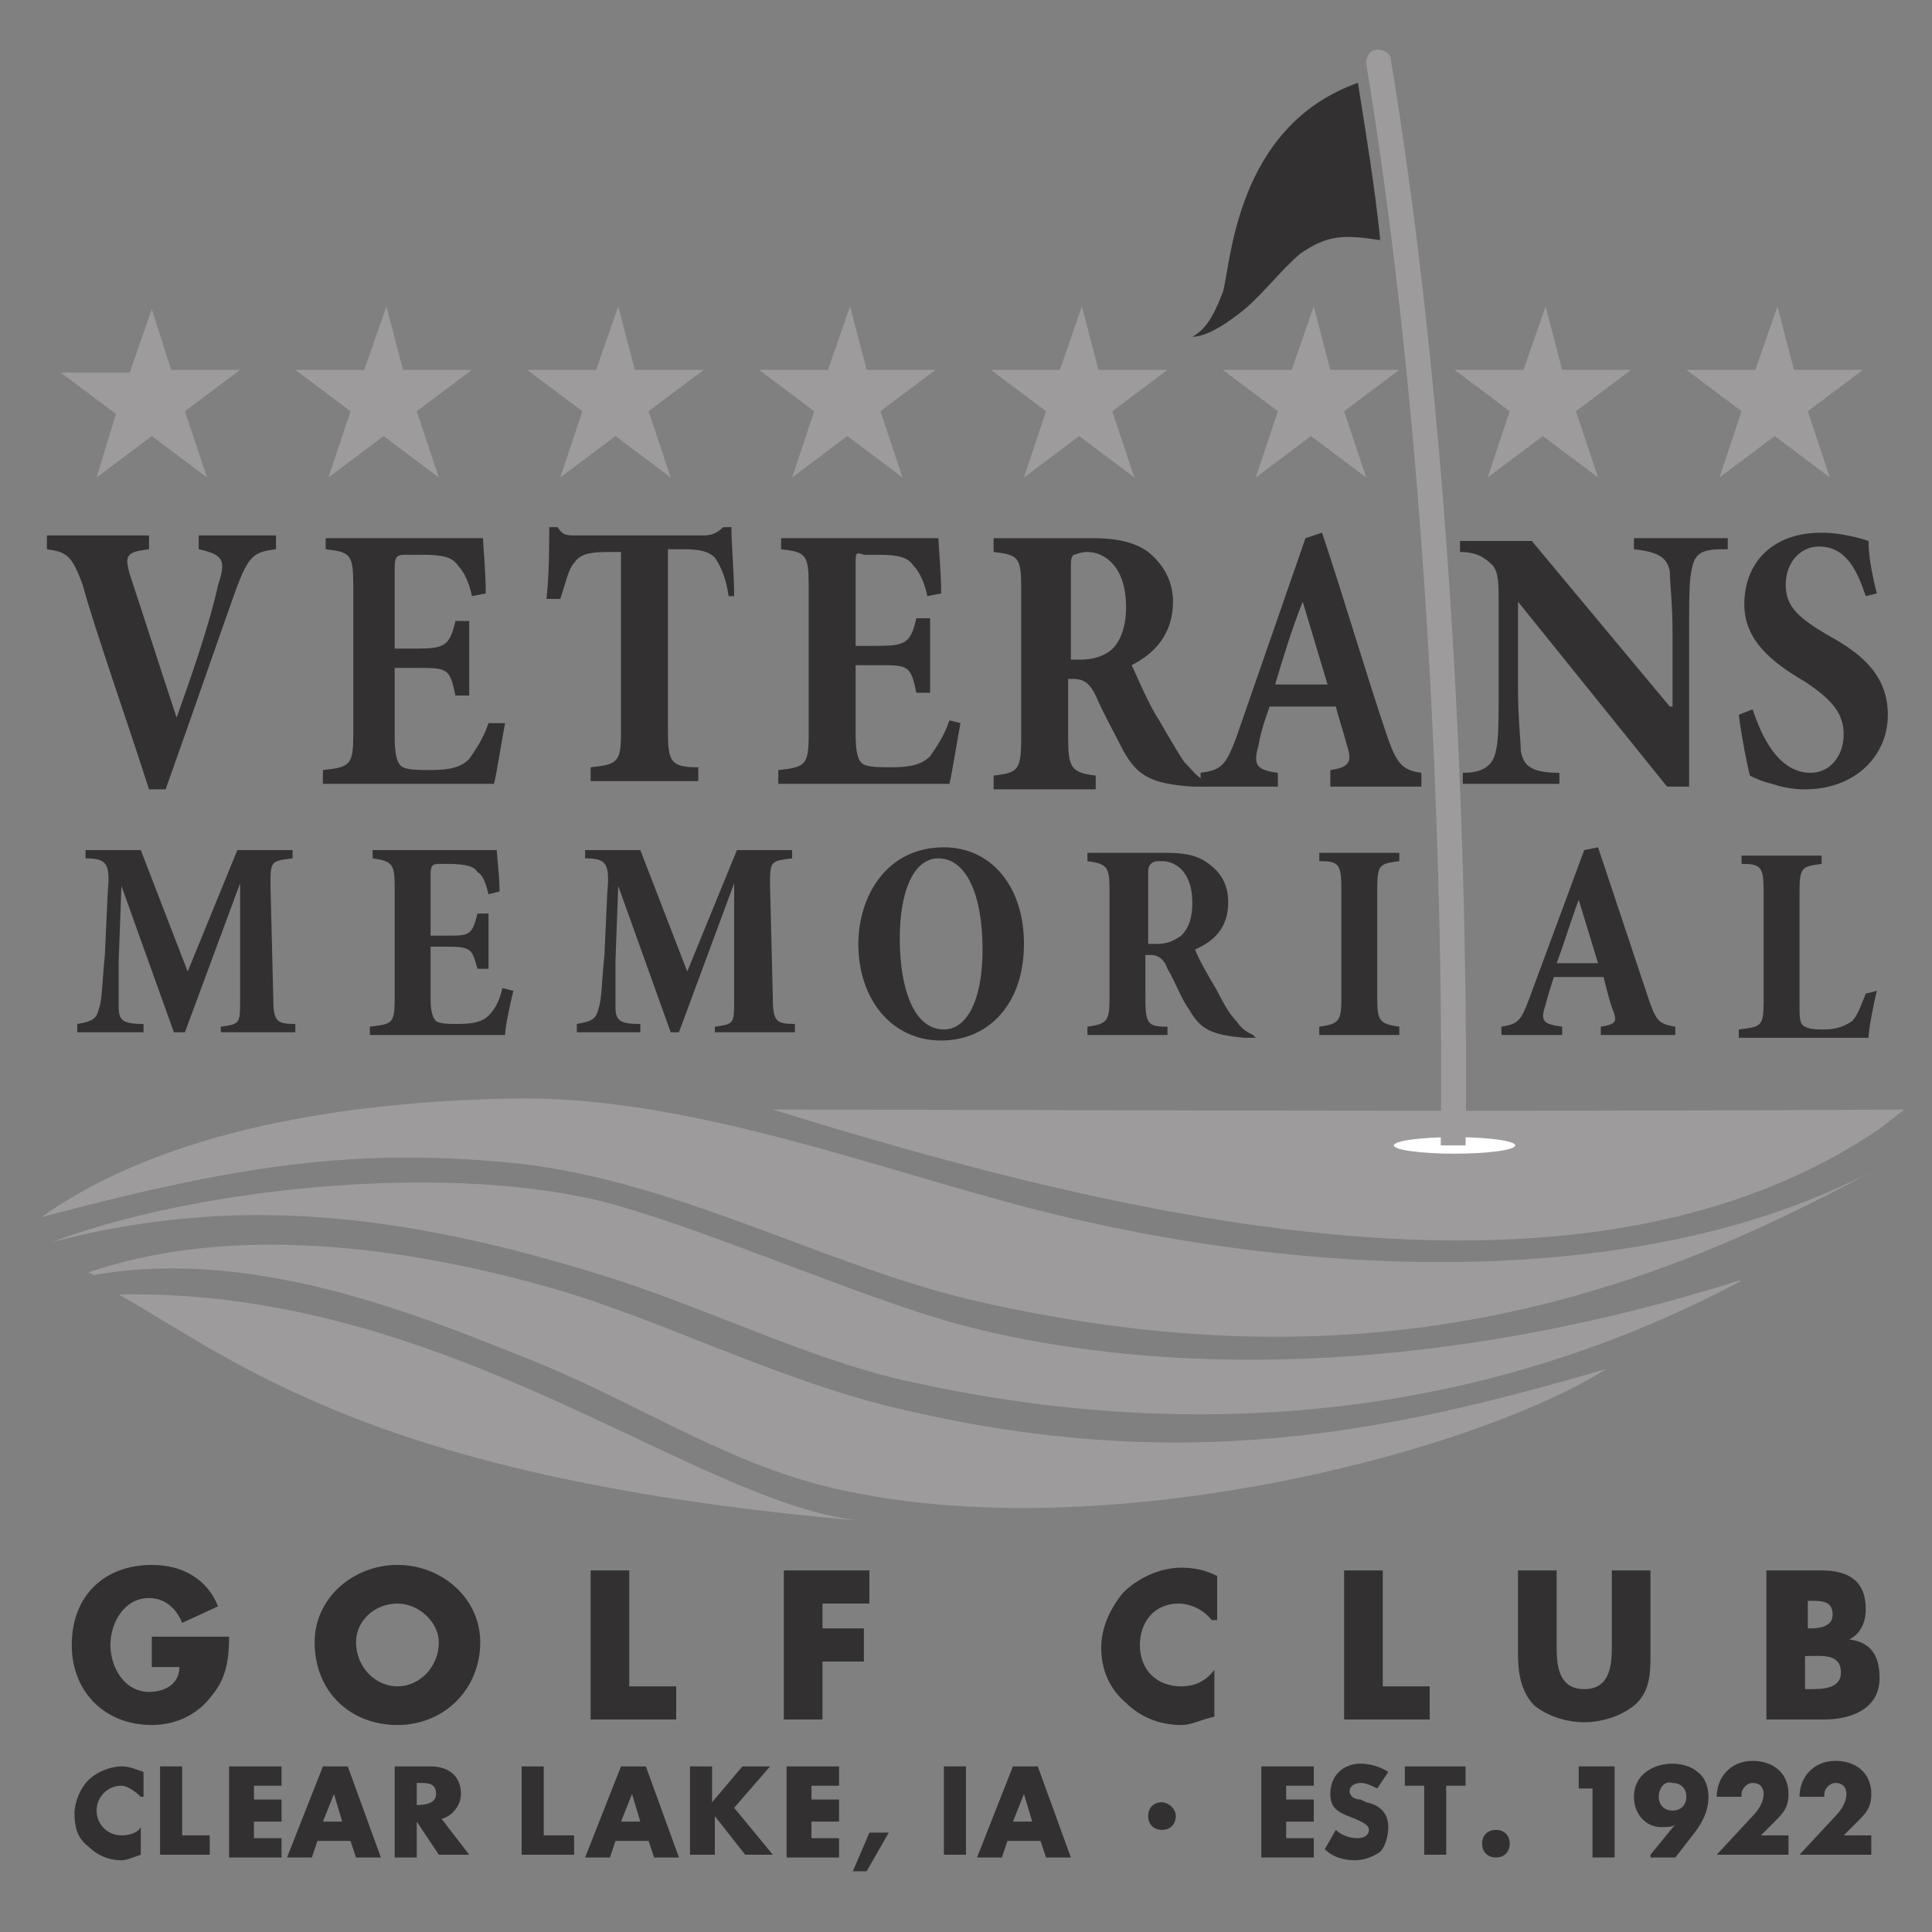 <svg version="1.1" id="Layer_1" xmlns="http://www.w3.org/2000/svg" xmlns:xlink="http://www.w3.org/1999/xlink" x="0px" y="0px"
	 width="70px" height="70px" viewBox="0 0 70 70" enable-background="new 0 0 70 70" xml:space="preserve">
<rect x="0" y="0" width="70" height="70" fill="#808080" stroke="none"/>
<g>
	<path fill="#9D9B9C" d="M28,40.2c6.3,0,25.9,0.1,41,0l-0.9,0.7C57.5,48.1,41.2,44.3,28,40.2L28,40.2z"/>
	<path fill="#9D9B9C" d="M31.2,55.1c-17.5-1.5-22.5-5.7-26.9-8.2l0.1,0C16.3,46.7,25.2,54.5,31.2,55.1L31.2,55.1z"/>
	<path fill="#9D9B9C" d="M67.9,42.4c-8.6,4.7-18.5,8-32.7,4.7c-5.5-1.3-11-4.5-17-5c-5.7-0.5-9.9,0.2-16.7,2l0,0
		c4.5-3.2,11.2-4.2,17.1-4.3c5.9-0.1,12.2,2.2,17.7,3.7C46.4,46.3,59.2,47,67.9,42.4L67.9,42.4z"/>
	<path fill="#9D9B9C" d="M1.9,45c5-1.9,13.9-2.9,19.8-1.5c3.6,0.9,9.4,3.5,13.1,4.5c8,2.1,18.1,1.6,28.2-1.6l0.1,0
		c-9,4.8-19.4,6.1-30.4,3.6c-3.5-0.8-7.3-2.7-10.9-3.8C14.4,43.9,8.4,43.3,1.9,45L1.9,45z"/>
	<path fill="#9D9B9C" d="M3.2,46.1c4.7-1.6,10.6-1.2,16.9,0.6c3.8,1.1,8.1,3.3,12.3,4.3c10.4,2.5,17.9,0.9,25.8-1.4l0,0
		c-4.9,3.1-18.8,6.7-28.5,4.2c-3.8-1-7-3.2-10.9-4.7c-4-1.6-9.8-3.9-15.4-2.9L3.2,46.1z"/>
	<ellipse fill="#FFFFFF" cx="52.7" cy="41.5" rx="2.2" ry="0.3"/>
	<g>
		<path fill="#323030" d="M10,19.9c-0.8,0.1-1,0.2-1.5,1.6c-0.4,1.1-1.5,4.3-2.5,7.1H5.4c-0.8-2.5-2-5.9-2.4-7.4
			c-0.4-1.1-0.6-1.2-1.3-1.3v-0.5h3.7l0,0.5c-0.8,0.1-0.9,0.2-0.7,0.9c0.3,0.9,1.2,3.7,1.7,5.2h0c0.5-1.4,1.2-3.4,1.5-4.8
			c0.3-0.9,0.2-1.1-0.7-1.3v-0.5H10V19.9z"/>
		<path fill="#323030" d="M18.3,26.2c-0.1,0.5-0.3,1.8-0.4,2.2h-6.2v-0.5c1-0.1,1.1-0.2,1.1-1.3v-5.4c0-1.1-0.1-1.2-1-1.3v-0.4h5.7
			c0,0.2,0.1,1.2,0.1,2l-0.5,0.1c-0.1-0.5-0.3-0.9-0.5-1.1c-0.2-0.3-0.5-0.4-1.3-0.4h-0.5c-0.4,0-0.5,0-0.5,0.5v2.9h0.8
			c1,0,1.2-0.1,1.4-1H17v2.7h-0.5c-0.2-1-0.3-1-1.4-1h-0.8v2.5c0,0.7,0.1,1,0.3,1.1c0.2,0.1,0.6,0.1,1,0.1c0.7,0,1.1-0.1,1.4-0.4
			c0.2-0.3,0.5-0.7,0.7-1.3L18.3,26.2z"/>
		<path fill="#323030" d="M26.4,21.6c-0.1-0.7-0.3-1.1-0.5-1.4c-0.2-0.2-0.5-0.3-1.1-0.3h-0.6v6.6c0,1.1,0.1,1.3,1.1,1.3v0.5h-3.9
			v-0.5c1-0.1,1.1-0.2,1.1-1.3V20h-0.5c-0.7,0-1,0.1-1.2,0.4c-0.2,0.2-0.3,0.7-0.5,1.3h-0.5c0.1-0.9,0.1-1.9,0.1-2.6h0.3
			c0.2,0.3,0.3,0.3,0.7,0.3h4.6c0.3,0,0.5-0.1,0.7-0.3h0.3c0,0.6,0.1,1.7,0.1,2.5L26.4,21.6z"/>
		<path fill="#323030" d="M34.8,26.2c-0.1,0.5-0.3,1.8-0.4,2.2h-6.2v-0.5c1-0.1,1.1-0.2,1.1-1.3v-5.4c0-1.1-0.1-1.2-1-1.3v-0.4H34
			c0,0.2,0.1,1.2,0.1,2l-0.5,0.1c-0.1-0.5-0.3-0.9-0.5-1.1c-0.2-0.3-0.5-0.4-1.3-0.4h-0.5C31,20,31,20,31,20.5v2.9h0.8
			c1,0,1.2-0.1,1.4-1h0.5v2.7h-0.5c-0.2-1-0.3-1-1.4-1H31v2.5c0,0.7,0.1,1,0.3,1.1c0.2,0.1,0.6,0.1,1,0.1c0.7,0,1.1-0.1,1.4-0.4
			c0.2-0.3,0.5-0.7,0.7-1.3L34.8,26.2z"/>
		<path fill="#323030" d="M43.7,28.5c-0.1,0-0.3,0-0.5,0c-1.5-0.1-2-0.4-2.5-1.3c-0.3-0.6-0.7-1.3-1-2c-0.2-0.4-0.4-0.6-0.8-0.6
			h-0.2v2.1c0,1.1,0.1,1.3,1,1.4v0.5H36v-0.5c0.9-0.1,1-0.2,1-1.4v-5.4c0-1.1-0.1-1.2-1-1.3v-0.5h3.6c1,0,1.6,0.2,2,0.5
			c0.5,0.4,0.9,1,0.9,1.8c0,1.2-0.7,1.9-1.5,2.3c0.2,0.4,0.6,1.4,1,2c0.4,0.7,0.7,1.2,0.9,1.5c0.3,0.3,0.5,0.6,0.8,0.7L43.7,28.5z
			 M39.1,23.9c0.5,0,0.8-0.1,1.1-0.3c0.4-0.3,0.6-0.9,0.6-1.6c0-1.5-0.8-2-1.4-2c-0.3,0-0.4,0.1-0.5,0.1c-0.1,0.1-0.1,0.2-0.1,0.5
			v3.3H39.1z"/>
		<path fill="#323030" d="M48.2,28.4v-0.5c0.7-0.1,0.8-0.3,0.6-0.9c-0.1-0.4-0.3-1-0.4-1.4H46c-0.1,0.3-0.3,0.8-0.4,1.4
			c-0.2,0.7-0.1,0.9,0.7,1v0.5h-2.8v-0.5c0.7-0.1,0.9-0.2,1.3-1.3l2.5-7.2l0.6-0.2c0.8,2.4,1.5,4.8,2.3,7.2c0.4,1.2,0.6,1.4,1.3,1.5
			v0.5H48.2z M47.2,21.8L47.2,21.8c-0.4,1-0.7,2-1,3h1.9L47.2,21.8z"/>
		<path fill="#323030" d="M62.4,19.9c-0.8,0-1,0.2-1.1,0.7c-0.1,0.4-0.1,1.1-0.1,2.3v5.6h-0.8L55,21.8h0v3.1c0,1.2,0.1,1.9,0.1,2.3
			c0.1,0.5,0.3,0.8,1.4,0.8v0.4H53v-0.4c0.8,0,1.1-0.3,1.2-0.8c0.1-0.4,0.1-1.1,0.1-2.3v-2.9c0-0.9,0-1.2-0.2-1.5
			c-0.3-0.3-0.6-0.5-1.2-0.5v-0.4h2.6l5,6h0.1V23c0-1.2-0.1-1.9-0.1-2.3c-0.1-0.5-0.4-0.7-1.3-0.8v-0.4h3.4V19.9z"/>
		<path fill="#323030" d="M67.6,21.6c-0.3-0.9-0.7-1.8-1.7-1.8c-0.6,0-1.2,0.5-1.2,1.4c0,0.8,0.5,1.2,1.5,1.8
			c1.3,0.7,2.2,1.5,2.2,2.9c0,1.5-1.2,2.7-3,2.7c-0.5,0-0.9-0.1-1.2-0.2c-0.4-0.1-0.6-0.2-0.8-0.3c-0.1-0.4-0.3-1.4-0.4-2.2l0.5-0.2
			c0.3,0.9,0.9,2.3,2.1,2.3c0.7,0,1.2-0.6,1.2-1.4c0-0.8-0.5-1.3-1.4-1.9c-1.2-0.7-2.2-1.5-2.2-2.8c0-1.5,1-2.6,2.8-2.6
			c0.7,0,1.4,0.2,1.7,0.3c0,0.5,0.1,1.1,0.3,1.9L67.6,21.6z"/>
	</g>
	<g>
		<path fill="#323030" d="M8,37.5v-0.3c0.7-0.1,0.7-0.1,0.7-1V32h0l-2,5.4H6.3l-1.9-5.3h0l-0.1,2.7c0,0.9,0,1.4,0,1.7
			c0,0.5,0.2,0.6,0.9,0.6v0.3H2.8v-0.3c0.6-0.1,0.7-0.2,0.8-0.6c0.1-0.3,0.1-0.9,0.2-1.9l0.1-2.2c0.1-1.1,0-1.3-0.8-1.3v-0.3h2
			l1.7,4.4l1.8-4.4h2v0.3c-0.8,0.1-0.8,0.1-0.8,1l0.1,4c0,0.9,0.1,1,0.8,1v0.3H8z"/>
		<path fill="#323030" d="M18.6,35.9c-0.1,0.4-0.3,1.3-0.3,1.6h-4.9v-0.3c0.8-0.1,0.9-0.1,0.9-1v-4.1c0-0.8-0.1-0.9-0.8-1v-0.3H18
			c0,0.2,0.1,0.9,0.1,1.5l-0.4,0.1c-0.1-0.4-0.2-0.7-0.4-0.8c-0.1-0.2-0.4-0.3-1.1-0.3H16c-0.3,0-0.4,0-0.4,0.4v2.2h0.6
			c0.8,0,0.9,0,1.1-0.8h0.4v2h-0.4c-0.2-0.7-0.2-0.8-1.1-0.8h-0.6v1.9c0,0.5,0.1,0.7,0.2,0.8c0.2,0.1,0.4,0.1,0.8,0.1
			c0.6,0,0.9-0.1,1.1-0.3c0.2-0.2,0.4-0.5,0.5-1L18.6,35.9z"/>
		<path fill="#323030" d="M25.9,37.5v-0.3c0.7-0.1,0.7-0.1,0.7-1V32h0l-2,5.4h-0.3l-1.9-5.3h0l-0.1,2.7c0,0.9,0,1.4,0,1.7
			c0,0.5,0.2,0.6,0.9,0.6v0.3h-2.3v-0.3c0.6-0.1,0.7-0.2,0.8-0.6c0.1-0.3,0.1-0.9,0.2-1.9l0.1-2.2c0.1-1.1,0-1.3-0.8-1.3v-0.3h2
			l1.7,4.4l1.8-4.4h2v0.3c-0.8,0.1-0.8,0.1-0.8,1l0.1,4c0,0.9,0.1,1,0.8,1v0.3H25.9z"/>
		<path fill="#323030" d="M34.2,30.7c1.7,0,2.9,1.4,2.9,3.5c0,2.2-1.3,3.5-3,3.5c-1.8,0-3-1.5-3-3.5C31.1,32.5,32.1,30.7,34.2,30.7
			L34.2,30.7z M34,31.1c-0.9,0-1.4,1.2-1.4,2.9c0,1.8,0.5,3.3,1.6,3.3c0.8,0,1.4-1,1.4-2.9C35.6,32.4,35,31.1,34,31.1L34,31.1z"/>
		<path fill="#323030" d="M45.5,37.6c-0.1,0-0.2,0-0.4,0c-1.2-0.1-1.6-0.3-2-1c-0.3-0.4-0.5-1-0.8-1.5c-0.1-0.3-0.3-0.5-0.6-0.5
			h-0.2v1.6c0,0.9,0.1,1,0.8,1v0.3h-2.9v-0.3c0.7-0.1,0.8-0.2,0.8-1v-4c0-0.8-0.1-0.9-0.8-1v-0.3h2.8c0.8,0,1.2,0.1,1.6,0.4
			c0.4,0.3,0.7,0.7,0.7,1.4c0,0.9-0.5,1.4-1.2,1.7c0.1,0.3,0.5,1,0.8,1.5c0.3,0.6,0.5,0.9,0.7,1.1c0.2,0.3,0.4,0.4,0.6,0.5
			L45.5,37.6z M41.9,34.2c0.4,0,0.6-0.1,0.9-0.3c0.3-0.3,0.4-0.7,0.4-1.2c0-1.1-0.6-1.5-1.1-1.5c-0.2,0-0.3,0-0.4,0.1
			c-0.1,0.1-0.1,0.2-0.1,0.4v2.5H41.9z"/>
		<path fill="#323030" d="M47.8,37.5v-0.3c0.7-0.1,0.8-0.2,0.8-1v-4c0-0.9-0.1-1-0.8-1v-0.3h2.9v0.3c-0.7,0.1-0.8,0.1-0.8,1v4
			c0,0.8,0.1,0.9,0.8,1v0.3H47.8z"/>
		<path fill="#323030" d="M58,37.5v-0.3c0.6-0.1,0.6-0.2,0.4-0.7c-0.1-0.3-0.2-0.7-0.3-1.1h-1.8c-0.1,0.3-0.2,0.6-0.3,1
			c-0.2,0.6-0.1,0.7,0.6,0.8v0.3h-2.2v-0.3c0.6-0.1,0.7-0.2,1-1l2-5.4l0.5-0.1c0.6,1.8,1.2,3.6,1.8,5.4c0.3,0.9,0.4,1,1,1.1v0.3H58z
			 M57.2,32.6L57.2,32.6c-0.3,0.8-0.5,1.5-0.8,2.3h1.5L57.2,32.6z"/>
		<path fill="#323030" d="M68,35.9c-0.1,0.4-0.3,1.4-0.3,1.7H63v-0.3c0.8-0.1,0.9-0.1,0.9-1v-4c0-0.9-0.1-1-0.8-1v-0.3H66v0.3
			c-0.7,0.1-0.8,0.1-0.8,1v4.1c0,0.5,0,0.7,0.2,0.8c0.2,0.1,0.4,0.1,0.7,0.1c0.4,0,0.7-0.1,1-0.3c0.2-0.2,0.3-0.5,0.5-1L68,35.9z"/>
	</g>
	<g>
		<path fill="#323030" d="M5.1,65.1c-0.2-0.2-0.5-0.4-0.7-0.4c-0.5,0-0.9,0.4-0.9,0.9c0,0.5,0.4,0.9,0.9,0.9c0.3,0,0.6-0.1,0.7-0.3
			v1c-0.3,0.1-0.5,0.2-0.7,0.2c-0.5,0-0.9-0.2-1.2-0.5c-0.4-0.3-0.5-0.7-0.5-1.2c0-0.4,0.2-0.9,0.5-1.2c0.3-0.3,0.8-0.5,1.2-0.5
			c0.3,0,0.5,0.1,0.8,0.2V65.1z"/>
		<path fill="#323030" d="M6.6,66.5h1v0.7H5.8V64h0.8V66.5z"/>
		<path fill="#323030" d="M9.2,64.7v0.5h1V66h-1v0.6h1v0.7H8.3V64h1.9v0.7H9.2z"/>
		<path fill="#323030" d="M11.5,66.7l-0.2,0.6h-0.9l1.3-3.3h0.9l1.2,3.3h-0.9l-0.2-0.6H11.5z M12.1,65L12.1,65l-0.4,1h0.7L12.1,65z"
			/>
		<path fill="#323030" d="M17,67.2h-1.1L15.1,66h0v1.3h-0.8V64h1.3c0.6,0,1.1,0.3,1.1,1c0,0.4-0.3,0.8-0.7,0.9L17,67.2z M15.1,65.4
			L15.1,65.4c0.4,0,0.7-0.1,0.7-0.4c0-0.4-0.3-0.4-0.6-0.4h-0.1V65.4z"/>
		<path fill="#323030" d="M19.8,66.5h1v0.7h-1.9V64h0.8V66.5z"/>
		<path fill="#323030" d="M22.3,66.7l-0.2,0.6h-0.9l1.3-3.3h0.9l1.2,3.3h-0.9l-0.2-0.6H22.3z M22.9,65L22.9,65l-0.4,1h0.7L22.9,65z"
			/>
		<path fill="#323030" d="M26.9,64h1l-1.3,1.5l1.4,1.7H27l-1.1-1.4h0v1.4H25V64h0.8v1.3h0L26.9,64z"/>
		<path fill="#323030" d="M29.4,64.7v0.5h1V66h-1v0.6h1v0.7h-1.9V64h1.9v0.7H29.4z"/>
		<path fill="#323030" d="M32.2,66.4l-0.8,1.4h-0.5l0.6-1.4H32.2z"/>
		<path fill="#323030" d="M35,67.2h-0.8V64H35V67.2z"/>
		<path fill="#323030" d="M36.5,66.7l-0.2,0.6h-0.9l1.3-3.3h0.9l1.2,3.3h-0.9l-0.2-0.6H36.5z M37.1,65L37.1,65l-0.4,1h0.7L37.1,65z"
			/>
		<path fill="#323030" d="M42.6,65.8c0,0.3-0.2,0.5-0.5,0.5c-0.3,0-0.5-0.2-0.5-0.5c0-0.3,0.2-0.5,0.5-0.5
			C42.3,65.3,42.6,65.5,42.6,65.8z"/>
		<path fill="#323030" d="M46.6,64.7v0.5h1V66h-1v0.6h1v0.7h-1.9V64h1.9v0.7H46.6z"/>
		<path fill="#323030" d="M49.9,64.8c-0.2-0.1-0.4-0.2-0.6-0.2c-0.2,0-0.4,0.1-0.4,0.3c0,0.2,0.2,0.3,0.4,0.3l0.2,0.1
			c0.5,0.1,0.8,0.4,0.8,0.9c0,0.3-0.1,0.7-0.3,0.9c-0.3,0.2-0.6,0.3-0.9,0.3c-0.4,0-0.8-0.1-1.1-0.4l0.4-0.7
			c0.2,0.2,0.5,0.3,0.8,0.3c0.2,0,0.4-0.1,0.4-0.3c0-0.2-0.3-0.3-0.5-0.4c-0.5-0.2-0.9-0.3-0.9-0.9c0-0.7,0.5-1.1,1.1-1.1
			c0.3,0,0.7,0.1,1,0.3L49.9,64.8z"/>
		<path fill="#323030" d="M52.4,67.2h-0.8v-2.5h-0.7V64h2.2v0.7h-0.7V67.2z"/>
		<path fill="#323030" d="M54.7,66.8c0,0.3-0.2,0.5-0.5,0.5c-0.3,0-0.5-0.2-0.5-0.5c0-0.3,0.2-0.5,0.5-0.5
			C54.5,66.3,54.7,66.5,54.7,66.8z"/>
		<path fill="#323030" d="M57.2,64.7V64h1.3v3.3h-0.8v-2.5H57.2z"/>
		<path fill="#323030" d="M59.8,67.2l0.9-1.1l0,0c-0.1,0.1-0.3,0.1-0.5,0.1c-0.6,0-1-0.5-1-1.1c0-0.8,0.7-1.2,1.4-1.2
			c0.3,0,0.7,0.1,0.9,0.3c0.3,0.2,0.4,0.6,0.4,0.9c0,0.5-0.2,0.9-0.5,1.3l-0.7,0.9H59.8z M60.1,65.1c0,0.3,0.2,0.5,0.5,0.5
			c0.3,0,0.5-0.2,0.5-0.5c0-0.3-0.2-0.5-0.5-0.5C60.3,64.5,60.1,64.8,60.1,65.1z"/>
		<path fill="#323030" d="M64.8,66.5v0.7h-2.6l1.3-1.4c0.2-0.2,0.4-0.5,0.4-0.8c0-0.2-0.1-0.4-0.4-0.4c-0.2,0-0.4,0.2-0.4,0.4
			c0,0,0,0.1,0,0.1h-0.9c0-0.7,0.5-1.3,1.3-1.3c0.7,0,1.3,0.4,1.3,1.2c0,0.5-0.2,0.7-0.5,1l-0.5,0.5H64.8z"/>
		<path fill="#323030" d="M67.8,66.5v0.7h-2.6l1.3-1.4c0.2-0.2,0.4-0.5,0.4-0.8c0-0.2-0.1-0.4-0.4-0.4c-0.2,0-0.4,0.2-0.4,0.4
			c0,0,0,0.1,0,0.1h-0.9c0-0.7,0.5-1.3,1.3-1.3c0.7,0,1.3,0.4,1.3,1.2c0,0.5-0.2,0.7-0.5,1l-0.5,0.5H67.8z"/>
	</g>
	<g>
		<path fill="#323030" d="M8.3,59.3c0,0.8-0.1,1.5-0.6,2.1c-0.5,0.7-1.3,1.1-2.2,1.1c-1.7,0-2.9-1.2-2.9-2.9c0-1.8,1.2-2.9,2.9-2.9
			c1.1,0,2,0.5,2.4,1.5l-1.3,0.6c-0.2-0.5-0.6-0.9-1.2-0.9c-0.9,0-1.4,0.9-1.4,1.7c0,0.8,0.5,1.7,1.4,1.7c0.6,0,1.1-0.3,1.1-0.9H5.5
			v-1.1H8.3z"/>
		<path fill="#323030" d="M17.4,59.5c0,1.7-1.3,3-3,3s-3-1.2-3-3c0-1.6,1.4-2.8,3-2.8S17.4,57.9,17.4,59.5z M12.9,59.5
			c0,0.9,0.7,1.6,1.5,1.6c0.8,0,1.5-0.7,1.5-1.6c0-0.7-0.7-1.4-1.5-1.4C13.6,58.1,12.9,58.7,12.9,59.5z"/>
		<path fill="#323030" d="M22.8,61.1h1.7v1.2h-3.1v-5.4h1.4V61.1z"/>
		<path fill="#323030" d="M29.8,58.1V59h1.5v1.2h-1.5v2.1h-1.4v-5.4h3.1v1.2H29.8z"/>
		<path fill="#323030" d="M43.9,58.7c-0.3-0.4-0.8-0.6-1.2-0.6c-0.9,0-1.4,0.7-1.4,1.5c0,0.9,0.6,1.5,1.5,1.5c0.5,0,0.9-0.2,1.2-0.6
			v1.7c-0.5,0.1-0.8,0.3-1.2,0.3c-0.8,0-1.5-0.3-2-0.8c-0.6-0.5-0.9-1.2-0.9-2c0-0.7,0.3-1.4,0.8-2c0.5-0.5,1.3-0.9,2.1-0.9
			c0.5,0,0.9,0.1,1.3,0.3V58.7z"/>
		<path fill="#323030" d="M50.1,61.1h1.7v1.2h-3.1v-5.4h1.4V61.1z"/>
		<path fill="#323030" d="M59.8,56.9v3c0,0.7,0,1.4-0.6,1.9c-0.5,0.4-1.2,0.6-1.8,0.6c-0.6,0-1.3-0.2-1.8-0.6
			c-0.5-0.5-0.6-1.2-0.6-1.9v-3h1.4v2.8c0,0.7,0.1,1.5,1,1.5s1-0.8,1-1.5v-2.8H59.8z"/>
		<path fill="#323030" d="M64,62.3v-5.4h2c1,0,1.6,0.4,1.6,1.4c0,0.5-0.2,0.9-0.6,1.1v0c0.8,0.1,1.1,0.6,1.1,1.4c0,1.1-1,1.5-2,1.5
			H64z M65.4,59h0.2c0.4,0,0.8-0.1,0.8-0.5c0-0.5-0.4-0.5-0.8-0.5h-0.1V59z M65.4,61.2h0.2c0.4,0,1.1,0,1.1-0.6
			c0-0.7-0.7-0.6-1.2-0.6h-0.1V61.2z"/>
	</g>
	<g>
		<path fill="#9D9B9C" d="M6.2,13.4h2.5l-2,1.5l0.8,2.4l-2-1.5l-2,1.5L4.2,15l-2-1.5h2.5l0.8-2.3L6.2,13.4z"/>
	</g>
	<g>
		<path fill="#9D9B9C" d="M14.6,13.4h2.5l-2,1.5l0.8,2.4l-2-1.5l-2,1.5l0.8-2.4l-2-1.5h2.5l0.8-2.3L14.6,13.4z"/>
	</g>
	<g>
		<path fill="#9D9B9C" d="M23,13.4h2.5l-2,1.5l0.8,2.4l-2-1.5l-2,1.5l0.8-2.4l-2-1.5h2.5l0.8-2.3L23,13.4z"/>
	</g>
	<g>
		<path fill="#9D9B9C" d="M31.4,13.4h2.5l-2,1.5l0.8,2.4l-2-1.5l-2,1.5l0.8-2.4l-2-1.5h2.5l0.8-2.3L31.4,13.4z"/>
	</g>
	<g>
		<path fill="#9D9B9C" d="M39.8,13.4h2.5l-2,1.5l0.8,2.4l-2-1.5l-2,1.5l0.8-2.4l-2-1.5h2.5l0.8-2.3L39.8,13.4z"/>
	</g>
	<g>
		<path fill="#9D9B9C" d="M48.2,13.4h2.5l-2,1.5l0.8,2.4l-2-1.5l-2,1.5l0.8-2.4l-2-1.5h2.5l0.8-2.3L48.2,13.4z"/>
	</g>
	<g>
		<path fill="#9D9B9C" d="M56.6,13.4h2.5l-2,1.5l0.8,2.4l-2-1.5l-2,1.5l0.8-2.4l-2-1.5h2.5l0.8-2.3L56.6,13.4z"/>
	</g>
	<g>
		<path fill="#9D9B9C" d="M65,13.4h2.5l-2,1.5l0.8,2.4l-2-1.5l-2,1.5l0.8-2.4l-2-1.5h2.5l0.8-2.3L65,13.4z"/>
	</g>
	<path fill="#9D9B9C" d="M52.2,41.5c0-0.2,0.4-20.4-2.7-39.2c0-0.2,0.1-0.5,0.4-0.5c0.2,0,0.5,0.1,0.5,0.4
		c3.1,18.8,2.7,39.1,2.7,39.3L52.2,41.5z"/>
	<g>
		<path fill="#323030" d="M49.2,3c-4.5,1.6-4.6,6.7-4.9,7.6c-0.2,0.5-0.5,1.3-1.1,1.6l0,0c0.6,0,1.4-0.6,1.9-1c0.7-0.6,1.3-1.4,2-2
			c1-0.7,1.6-0.7,2.9-0.5l0-0.1C49.8,6.7,49.5,4.9,49.2,3z"/>
	</g>
</g>
</svg>
